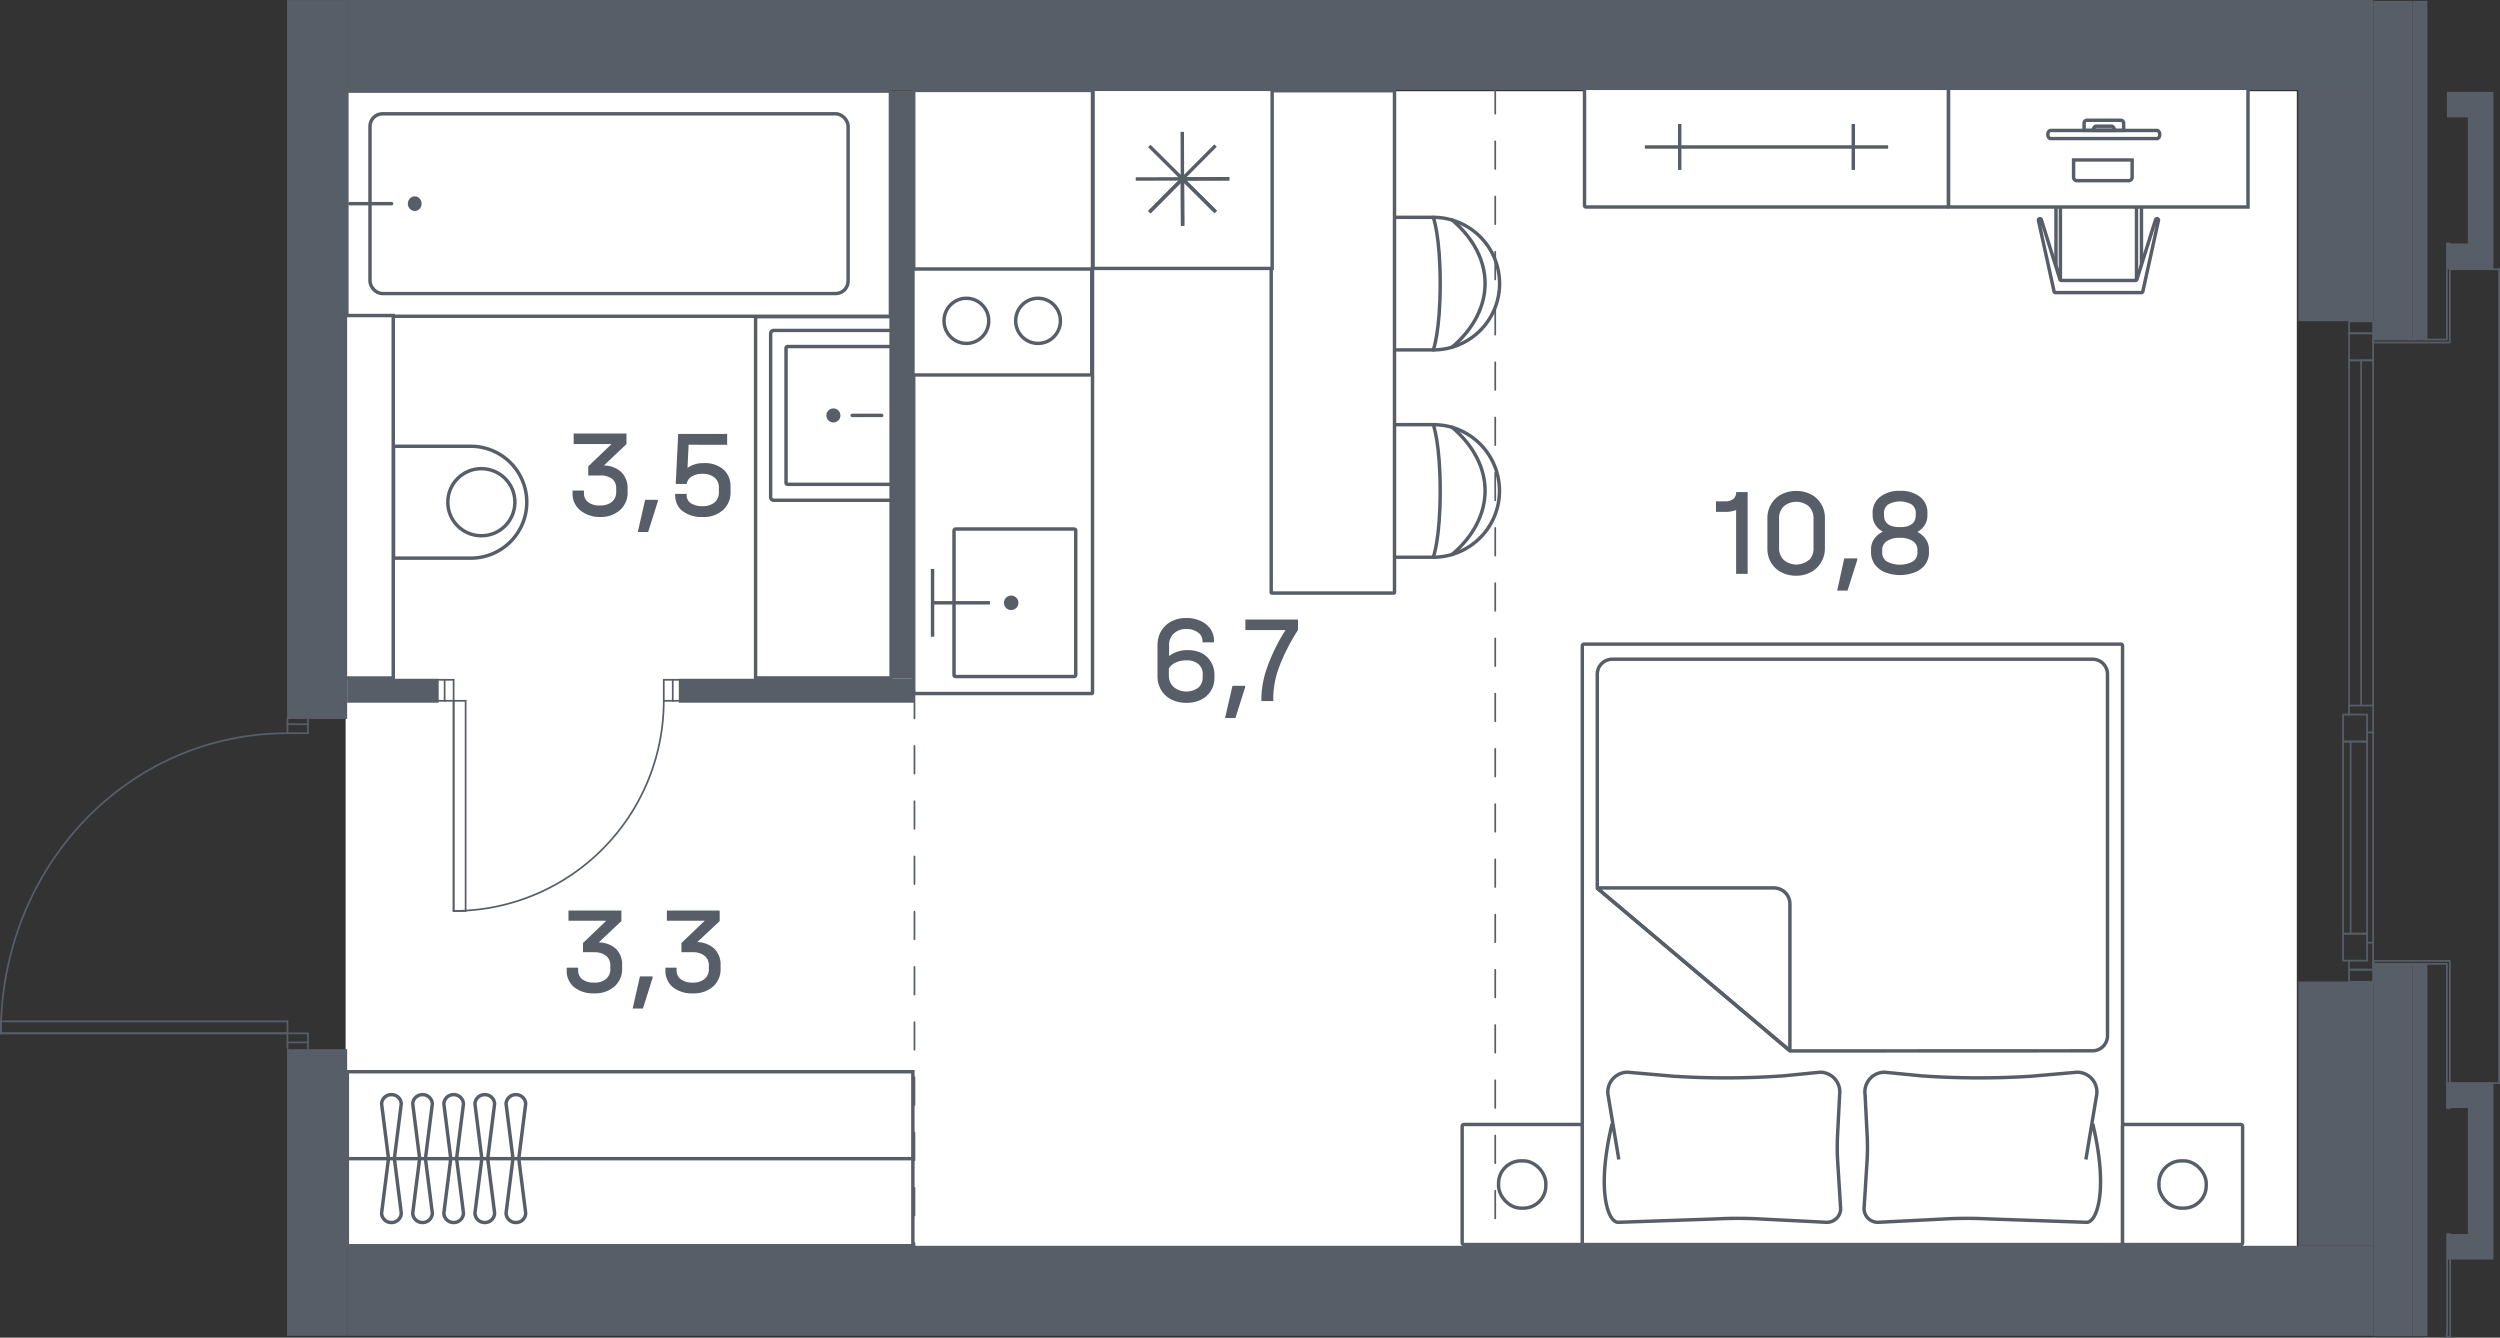 <svg id="Слой_1" data-name="Слой 1" xmlns="http://www.w3.org/2000/svg" viewBox="0 0 362.1 193.75"><rect x="0" y="0" width="362.1" height="193.75" fill="#333333" stroke="none"/><path d="M50.06,13.33V180.72H332.67V13.33Z" transform="translate(0 -0.12)" fill="#fff" fill-rule="evenodd"/><rect x="50.24" y="13.2" width="78.73" height="32.61" rx="0.23" fill="#fff" stroke="#585e68" stroke-miterlimit="10" stroke-width="0.5"/><rect x="53.59" y="16.48" width="69.25" height="26.04" rx="1.81" fill="none" stroke="#585e68" stroke-miterlimit="10" stroke-width="0.5"/><ellipse cx="60.07" cy="29.5" rx="1" ry="1.06" fill="#585e68"/><line x1="56.72" y1="29.5" x2="50.65" y2="29.5" fill="none" stroke="#585e68" stroke-linecap="round" stroke-miterlimit="10" stroke-width="0.5"/><rect x="51.97" y="64.64" width="5" height="16.2" fill="#fff" stroke="#585e68" stroke-miterlimit="10" stroke-width="0.5"/><path d="M57,64.64h11.2a8.1,8.1,0,0,1,8.1,8.1v0a8.1,8.1,0,0,1-8.1,8.1H57a0,0,0,0,1,0,0V64.64A0,0,0,0,1,57,64.64Z" fill="#fff" stroke="#585e68" stroke-miterlimit="10" stroke-width="0.5"/><circle cx="69.72" cy="72.74" r="4.86" fill="none" stroke="#585e68" stroke-miterlimit="10" stroke-width="0.5"/><circle cx="54.47" cy="72.74" r="0.97" fill="#585e68"/><rect x="27.09" y="68.45" width="52.5" height="7.25" transform="translate(125.41 18.61) rotate(90)" fill="#fff" stroke="#585e68" stroke-miterlimit="10" stroke-width="0.5"/><rect x="109.44" y="46.01" width="19.63" height="52.32" transform="translate(238.51 144.2) rotate(-180)" fill="#fff" stroke="#585e68" stroke-miterlimit="10" stroke-width="0.5"/><path d="M111.61,48h17a.45.45,0,0,1,.45.45V72.15a.45.45,0,0,1-.45.45h-17a0,0,0,0,1,0,0V48a0,0,0,0,1,0,0Z" transform="translate(240.68 120.46) rotate(-180)" fill="#fff" stroke="#585e68" stroke-miterlimit="10" stroke-width="0.5"/><path d="M113.82,50.31h15a.22.22,0,0,1,.22.22V70.05a.22.22,0,0,1-.22.22h-15a0,0,0,0,1,0,0v-20a0,0,0,0,1,0,0Z" transform="translate(242.89 120.46) rotate(-180)" fill="#fff" stroke="#585e68" stroke-miterlimit="10" stroke-width="0.5"/><circle cx="120.71" cy="60.17" r="1.02" fill="#585e68"/><line x1="127.7" y1="60.17" x2="123.43" y2="60.17" fill="none" stroke="#585e68" stroke-linecap="round" stroke-miterlimit="10" stroke-width="0.5"/><rect x="224.82" y="97.78" width="86.96" height="78.25" rx="0.23" transform="translate(131.4 405.08) rotate(-90)" fill="#fff" stroke="#585e68" stroke-miterlimit="10" stroke-width="0.5"/><path d="M303.11,162.88c2.32,9.69.59,14.28-.86,14.28l-14.19-.49a60.56,60.56,0,0,0-6.32,0l-9.73.49a2,2,0,0,1-2-2.29l.42-6.67a34.6,34.6,0,0,0,0-3.81l-.29-5.68a2.86,2.86,0,0,1,2.83-3.29l5.25.52a118.22,118.22,0,0,0,16,.06l6.63-.58a2.87,2.87,0,0,1,2.79,3.52l-1.52,9.12" transform="translate(0 -0.12)" fill="none" stroke="#585e68" stroke-miterlimit="10" stroke-width="0.5"/><path d="M233.5,162.88c-2.33,9.69-.59,14.28.86,14.28l14.16-.49a60.75,60.75,0,0,1,6.33,0l9.73.49a2,2,0,0,0,2-2.29l-.42-6.67a34.6,34.6,0,0,1,0-3.81l.29-5.68a2.87,2.87,0,0,0-2.84-3.29l-5.24.52a118.06,118.06,0,0,1-16,.06l-6.63-.58a2.87,2.87,0,0,0-2.79,3.52l1.52,9.12" transform="translate(0 -0.12)" fill="none" stroke="#585e68" stroke-miterlimit="10" stroke-width="0.5"/><path d="M303.08,152.32a2.18,2.18,0,0,0,2.17-2.18V97.77a2.17,2.17,0,0,0-2.17-2.17H233.53a2.17,2.17,0,0,0-2.18,2.17v31l27.9,23.57Z" transform="translate(0 -0.12)" fill="none" stroke="#585e68" stroke-miterlimit="10" stroke-width="0.5"/><path d="M231.46,128.86l27.59,23.26a.12.12,0,0,0,.2-.08v-21a2.31,2.31,0,0,0-2.31-2.31H231.5A.06.06,0,0,0,231.46,128.86Z" transform="translate(0 -0.12)" fill="none" stroke="#585e68" stroke-miterlimit="10" stroke-width="0.5"/><rect x="307.42" y="162.99" width="17.39" height="17.39" rx="0.24" transform="translate(632.24 343.25) rotate(180)" fill="#fff" stroke="#585e68" stroke-miterlimit="10" stroke-width="0.5"/><rect x="312.69" y="168.26" width="6.85" height="6.85" rx="3.26" transform="translate(632.24 343.25) rotate(-180)" fill="none" stroke="#585e68" stroke-miterlimit="10" stroke-width="0.5"/><path d="M316.12,171.69v0Z" transform="translate(0 -0.12)" fill="none" stroke="#585e68" stroke-miterlimit="10" stroke-width="0.5" fill-rule="evenodd"/><rect x="211.77" y="162.99" width="17.39" height="17.39" rx="0.24" transform="translate(440.94 343.25) rotate(180)" fill="#fff" stroke="#585e68" stroke-miterlimit="10" stroke-width="0.5"/><rect x="217.04" y="168.26" width="6.85" height="6.85" rx="3.26" transform="translate(440.94 343.25) rotate(-180)" fill="none" stroke="#585e68" stroke-miterlimit="10" stroke-width="0.5"/><path d="M220.47,171.69v0Z" transform="translate(0 -0.12)" fill="none" stroke="#585e68" stroke-miterlimit="10" stroke-width="0.5" fill-rule="evenodd"/><path d="M309.45,29.23H310a.18.18,0,0,1,.17.17v9.19l-.69,2.18h-11l-.69-2.18V29.4a.17.17,0,0,1,.17-.17h11.54Z" transform="translate(0 -0.12)" fill="#fff" stroke="#585e68" stroke-miterlimit="10" stroke-width="0.5"/><path d="M309.45,40.69V29a.83.83,0,0,0-.83-.83h-9.36a.83.83,0,0,0-.83.83V40.69" transform="translate(0 -0.12)" fill="#fff" stroke="#585e68" stroke-miterlimit="10" stroke-width="0.5"/><path d="M295.46,31.79h0a.23.23,0,0,1,.21.16l2.69,8.64a.23.23,0,0,0,.21.15H309.3a.21.21,0,0,0,.21-.15l2.7-8.64a.23.23,0,0,1,.21-.16h0a.22.22,0,0,1,.21.27l-2.26,10.26a.21.21,0,0,1-.21.18H297.72a.21.21,0,0,1-.21-.18l-2.26-10.26A.22.22,0,0,1,295.46,31.79Z" transform="translate(0 -0.12)" fill="#fff" stroke="#585e68" stroke-miterlimit="10" stroke-width="0.5"/><rect x="247.16" y="-4.95" width="17.39" height="52.72" rx="0.21" transform="translate(277.27 -234.57) rotate(90)" fill="#fff" stroke="#585e68" stroke-miterlimit="10" stroke-width="0.5"/><line x1="238.24" y1="21.29" x2="273.48" y2="21.29" fill="none" stroke="#585e68" stroke-miterlimit="10" stroke-width="0.5"/><line x1="268.43" y1="17.96" x2="268.43" y2="24.61" fill="none" stroke="#585e68" stroke-miterlimit="10" stroke-width="0.5"/><line x1="243.29" y1="17.96" x2="243.29" y2="24.61" fill="none" stroke="#585e68" stroke-miterlimit="10" stroke-width="0.5"/><rect x="282.22" y="12.67" width="43.37" height="17.44" transform="translate(607.82 42.65) rotate(-180)" fill="#fff" stroke="#585e68" stroke-miterlimit="10" stroke-width="0.5"/><path d="M304,15.43h1.06a.41.41,0,0,1,.41.41v4.91a.41.41,0,0,1-.41.41H304a0,0,0,0,1,0,0V15.43A0,0,0,0,1,304,15.43Z" transform="translate(286.43 322.89) rotate(-90)" fill="none" stroke="#585e68" stroke-miterlimit="10" stroke-width="0.5"/><path d="M312.82,19.61h0c0,.32-.17.58-.39.58H297c-.22,0-.4-.26-.4-.58h0c0-.32.18-.59.4-.59h15.41C312.65,19,312.82,19.29,312.82,19.61Z" transform="translate(0 -0.12)" fill="none" stroke="#585e68" stroke-miterlimit="10" stroke-width="0.5"/><path d="M306.26,19h-3.08c0-.33.19-.6.41-.6h2.27C306.08,18.42,306.26,18.69,306.26,19Z" transform="translate(0 -0.12)" fill="none" stroke="#585e68" stroke-miterlimit="10" stroke-width="0.5"/><path d="M303.09,20.55h2.51a.49.49,0,0,1,.49.49v7.5a.49.49,0,0,1-.49.49h-2.51a0,0,0,0,1,0,0V20.55a0,0,0,0,1,0,0Z" transform="translate(329.37 -279.92) rotate(90)" fill="none" stroke="#585e68" stroke-miterlimit="10" stroke-width="0.5"/><rect x="50.31" y="155.23" width="81.91" height="25.2" fill="#fff" stroke="#585e68" stroke-miterlimit="10" stroke-width="0.5"/><line x1="50.29" y1="167.82" x2="132.22" y2="167.82" fill="none" stroke="#585e68" stroke-miterlimit="10" stroke-width="0.5"/><path d="M74.72,158.67h0A1.39,1.39,0,0,1,76.14,160l-1,7.92,1,7.9a1.39,1.39,0,0,1-1.42,1.37h0a1.4,1.4,0,0,1-1.42-1.37l1-7.9-1-7.92A1.4,1.4,0,0,1,74.72,158.67Z" transform="translate(0 -0.12)" fill="none" stroke="#585e68" stroke-miterlimit="10" stroke-width="0.5"/><path d="M70.22,158.67h0A1.4,1.4,0,0,1,71.64,160l-1,7.92,1,7.9a1.4,1.4,0,0,1-1.42,1.37h0a1.4,1.4,0,0,1-1.43-1.37l1-7.9-1-7.92A1.4,1.4,0,0,1,70.22,158.67Z" transform="translate(0 -0.12)" fill="none" stroke="#585e68" stroke-miterlimit="10" stroke-width="0.5"/><path d="M65.71,158.67h0A1.4,1.4,0,0,1,67.13,160l-1,7.92,1,7.9a1.4,1.4,0,0,1-1.42,1.37h0a1.4,1.4,0,0,1-1.42-1.37l1-7.9-1-7.92A1.4,1.4,0,0,1,65.71,158.67Z" transform="translate(0 -0.12)" fill="none" stroke="#585e68" stroke-miterlimit="10" stroke-width="0.5"/><path d="M61.2,158.67h0A1.4,1.4,0,0,1,62.62,160l-1,7.92,1,7.9a1.4,1.4,0,0,1-1.42,1.37h0a1.4,1.4,0,0,1-1.42-1.37l1-7.9-1-7.92A1.4,1.4,0,0,1,61.2,158.67Z" transform="translate(0 -0.12)" fill="none" stroke="#585e68" stroke-miterlimit="10" stroke-width="0.5"/><path d="M56.69,158.67h0A1.4,1.4,0,0,1,58.12,160l-1,7.92,1,7.9a1.4,1.4,0,0,1-1.43,1.37h0a1.4,1.4,0,0,1-1.42-1.37l1-7.9-1-7.92A1.4,1.4,0,0,1,56.69,158.67Z" transform="translate(0 -0.12)" fill="none" stroke="#585e68" stroke-miterlimit="10" stroke-width="0.5"/><path d="M207.6,80.83a9.61,9.61,0,0,0,2.85-18.78,9.87,9.87,0,0,0-2.85-.42h-10a3.31,3.31,0,0,0-3.31,3.31V77.52a3.31,3.31,0,0,0,3.31,3.31Z" transform="translate(0 -0.12)" fill="#fff" stroke="#585e68" stroke-miterlimit="10" stroke-width="0.5"/><path d="M210.32,80.44c6.37-5.47,6.37-13,0-18.44" transform="translate(0 -0.12)" fill="none" stroke="#585e68" stroke-linecap="round" stroke-linejoin="round" stroke-width="0.5"/><path d="M207.6,61.63s1,2.64,1,9.6-1,9.6-1,9.6" transform="translate(0 -0.12)" fill="none" stroke="#585e68" stroke-linecap="round" stroke-linejoin="round" stroke-width="0.5"/><path d="M207.6,50.8a9.6,9.6,0,1,0,0-19.2h-10a3.31,3.31,0,0,0-3.31,3.31V47.49a3.31,3.31,0,0,0,3.31,3.31Z" transform="translate(0 -0.12)" fill="#fff" stroke="#585e68" stroke-miterlimit="10" stroke-width="0.5"/><path d="M210.32,50.41c6.37-5.47,6.37-13,0-18.43" transform="translate(0 -0.12)" fill="none" stroke="#585e68" stroke-linecap="round" stroke-linejoin="round" stroke-width="0.5"/><path d="M207.6,31.6s1,2.64,1,9.6-1,9.6-1,9.6" transform="translate(0 -0.12)" fill="none" stroke="#585e68" stroke-linecap="round" stroke-linejoin="round" stroke-width="0.5"/><rect x="156.67" y="40.72" width="72.76" height="17.86" rx="0.08" transform="translate(242.7 -143.53) rotate(90)" fill="#fff" stroke="#585e68" stroke-miterlimit="10" stroke-width="0.5"/><rect x="101.61" y="43.94" width="87.36" height="25.9" rx="0.08" transform="translate(88.4 202.06) rotate(-90)" fill="#fff" stroke="#585e68" stroke-miterlimit="10" stroke-width="0.5"/><rect x="158.31" y="13.06" width="25.94" height="25.94" transform="translate(197.32 -145.37) rotate(90)" fill="#fff" stroke="#585e68" stroke-miterlimit="10" stroke-width="0.5"/><polyline points="166.46 21.14 171.26 25.91 166.46 30.74" fill="none" stroke="#585e68" stroke-miterlimit="10" stroke-width="0.5"/><polyline points="164.5 25.93 171.26 25.91 171.29 32.72" fill="none" stroke="#585e68" stroke-miterlimit="10" stroke-width="0.5"/><polyline points="166.49 30.71 171.26 25.91 176.1 30.71" fill="none" stroke="#585e68" stroke-miterlimit="10" stroke-width="0.5"/><polyline points="171.29 32.68 171.26 25.91 178.07 25.89" fill="none" stroke="#585e68" stroke-miterlimit="10" stroke-width="0.5"/><polyline points="176.06 30.68 171.26 25.91 176.06 21.08" fill="none" stroke="#585e68" stroke-miterlimit="10" stroke-width="0.5"/><polyline points="178.03 25.89 171.26 25.91 171.24 19.1" fill="none" stroke="#585e68" stroke-miterlimit="10" stroke-width="0.5"/><rect x="132.18" y="39.09" width="25.94" height="15.35" transform="translate(290.31 93.4) rotate(-180)" fill="#fff" stroke="#585e68" stroke-miterlimit="10" stroke-width="0.5"/><ellipse cx="150.35" cy="46.47" rx="3.24" ry="3.27" fill="#fff" stroke="#585e68" stroke-miterlimit="10" stroke-width="0.5"/><ellipse cx="139.97" cy="46.47" rx="3.24" ry="3.27" fill="#fff" stroke="#585e68" stroke-miterlimit="10" stroke-width="0.5"/><rect x="132.27" y="74.46" width="25.94" height="25.94" transform="translate(232.67 -57.93) rotate(90)" fill="none"/><rect x="136.31" y="78.62" width="21.37" height="17.63" rx="0.22" transform="translate(234.43 -59.69) rotate(90)" fill="#fff" stroke="#585e68" stroke-miterlimit="10" stroke-width="0.5"/><line x1="135.07" y1="92.22" x2="135.07" y2="82.4" fill="none" stroke="#585e68" stroke-miterlimit="10" stroke-width="0.5"/><line x1="135.07" y1="87.31" x2="143.38" y2="87.31" fill="none" stroke="#585e68" stroke-miterlimit="10" stroke-width="0.5"/><circle cx="146.46" cy="87.31" r="1.05" fill="#585e68"/><rect x="340.24" y="48.4" width="3.48" height="3.91" transform="translate(683.96 100.59) rotate(-180)" stroke-width="0.25" stroke="#585e68" stroke-linecap="round" stroke-linejoin="round" fill="none"/><rect x="340.24" y="52.31" width="3.48" height="50" transform="translate(683.96 154.5) rotate(-180)" stroke-width="0.25" stroke="#585e68" stroke-linecap="round" stroke-linejoin="round" fill="none"/><rect x="339.37" y="103.62" width="3.48" height="3.91" transform="translate(682.22 211.02) rotate(-180)" stroke-width="0.25" stroke="#585e68" stroke-linecap="round" stroke-linejoin="round" fill="none"/><rect x="339.37" y="107.53" width="3.48" height="27.83" transform="translate(682.22 242.76) rotate(-180)" stroke-width="0.25" stroke="#585e68" stroke-linecap="round" stroke-linejoin="round" fill="none"/><rect x="339.37" y="135.36" width="3.48" height="3.91" transform="translate(682.22 274.5) rotate(-180)" stroke-width="0.25" stroke="#585e68" stroke-linecap="round" stroke-linejoin="round" fill="none"/><line x1="343.72" y1="140.45" x2="343.72" y2="102.19" fill="none" stroke="#585e68" stroke-linecap="round" stroke-linejoin="round" stroke-width="0.25"/><line x1="340.24" y1="102.19" x2="340.24" y2="103.49" fill="none" stroke="#585e68" stroke-linecap="round" stroke-linejoin="round" stroke-width="0.25"/><line x1="343.72" y1="106.09" x2="342.85" y2="106.09" fill="none" stroke="#585e68" stroke-linecap="round" stroke-linejoin="round" stroke-width="0.25"/><line x1="343.72" y1="136.54" x2="342.85" y2="136.54" fill="none" stroke="#585e68" stroke-linecap="round" stroke-linejoin="round" stroke-width="0.25"/><line x1="343.72" y1="140.45" x2="340.24" y2="140.45" fill="none" stroke="#585e68" stroke-linecap="round" stroke-linejoin="round" stroke-width="0.25"/><line x1="340.24" y1="139.15" x2="340.24" y2="140.45" fill="none" stroke="#585e68" stroke-linecap="round" stroke-linejoin="round" stroke-width="0.25"/><line x1="340.46" y1="135.23" x2="340.46" y2="107.41" fill="none" stroke="#585e68" stroke-linecap="round" stroke-linejoin="round" stroke-width="0.25"/><line x1="341.98" y1="102.19" x2="341.98" y2="52.19" fill="none" stroke="#585e68" stroke-linecap="round" stroke-linejoin="round" stroke-width="0.25"/><rect x="340.24" y="46.66" width="3.48" height="1.74" transform="translate(683.96 94.94) rotate(-180)" stroke-width="0.25" stroke="#585e68" stroke-linecap="round" stroke-linejoin="round" fill="none"/><rect x="340.24" y="140.57" width="3.48" height="1.74" transform="translate(683.96 282.76) rotate(-180)" stroke-width="0.25" stroke="#585e68" stroke-linecap="round" stroke-linejoin="round" fill="none"/><polyline points="354.37 156.88 361.98 156.88 361.98 38.99 354.8 38.99" fill="none" stroke="#585e68" stroke-linecap="round" stroke-linejoin="round" stroke-width="0.25"/><g id="LINE"><line x1="44.6" y1="151.85" x2="44.6" y2="150.98" fill="none" stroke="#585e68" stroke-linecap="round" stroke-linejoin="round" stroke-width="0.25"/></g><g id="LINE-2" data-name="LINE"><line x1="41.64" y1="150.98" x2="41.64" y2="151.85" fill="none" stroke="#585e68" stroke-linecap="round" stroke-linejoin="round" stroke-width="0.25"/></g><g id="LINE-3" data-name="LINE"><line x1="41.64" y1="104.02" x2="41.64" y2="104.89" fill="none" stroke="#585e68" stroke-linecap="round" stroke-linejoin="round" stroke-width="0.25"/></g><g id="LINE-4" data-name="LINE"><line x1="44.6" y1="104.89" x2="44.6" y2="104.02" fill="none" stroke="#585e68" stroke-linecap="round" stroke-linejoin="round" stroke-width="0.25"/></g><g id="LINE-5" data-name="LINE"><line x1="41.64" y1="104.89" x2="41.64" y2="106.2" fill="none" stroke="#585e68" stroke-linecap="round" stroke-linejoin="round" stroke-width="0.25"/></g><g id="LINE-6" data-name="LINE"><line x1="41.64" y1="106.2" x2="44.6" y2="106.2" fill="none" stroke="#585e68" stroke-linecap="round" stroke-linejoin="round" stroke-width="0.25"/></g><g id="LINE-7" data-name="LINE"><line x1="44.6" y1="106.2" x2="44.6" y2="104.89" fill="none" stroke="#585e68" stroke-linecap="round" stroke-linejoin="round" stroke-width="0.25"/></g><g id="LINE-8" data-name="LINE"><line x1="44.6" y1="104.89" x2="41.64" y2="104.89" fill="none" stroke="#585e68" stroke-linecap="round" stroke-linejoin="round" stroke-width="0.25"/></g><g id="LINE-9" data-name="LINE"><line x1="41.64" y1="150.98" x2="44.6" y2="150.98" fill="none" stroke="#585e68" stroke-linecap="round" stroke-linejoin="round" stroke-width="0.25"/></g><g id="LINE-10" data-name="LINE"><line x1="44.6" y1="150.98" x2="44.6" y2="149.67" fill="none" stroke="#585e68" stroke-linecap="round" stroke-linejoin="round" stroke-width="0.25"/></g><g id="LINE-11" data-name="LINE"><line x1="44.6" y1="149.67" x2="41.64" y2="149.67" fill="none" stroke="#585e68" stroke-linecap="round" stroke-linejoin="round" stroke-width="0.25"/></g><g id="LINE-12" data-name="LINE"><line x1="41.64" y1="149.67" x2="41.64" y2="150.98" fill="none" stroke="#585e68" stroke-linecap="round" stroke-linejoin="round" stroke-width="0.25"/></g><g id="ARC"><path d="M41.64,106.32C18.36,106.32.12,125.79.12,149.8" transform="translate(0 -0.12)" fill="none" stroke="#585e68" stroke-linecap="round" stroke-linejoin="round" stroke-width="0.25"/></g><g id="LINE-13" data-name="LINE"><line x1="41.64" y1="149.67" x2="0.13" y2="149.67" fill="none" stroke="#585e68" stroke-linecap="round" stroke-linejoin="round" stroke-width="0.25"/></g><g id="LINE-14" data-name="LINE"><line x1="0.13" y1="149.67" x2="0.13" y2="147.93" fill="none" stroke="#585e68" stroke-linecap="round" stroke-linejoin="round" stroke-width="0.25"/></g><g id="LINE-15" data-name="LINE"><line x1="41.64" y1="149.67" x2="0.13" y2="149.67" fill="none" stroke="#585e68" stroke-linecap="round" stroke-linejoin="round" stroke-width="0.25"/></g><g id="LINE-16" data-name="LINE"><line x1="41.64" y1="147.93" x2="41.64" y2="149.67" fill="none" stroke="#585e68" stroke-linecap="round" stroke-linejoin="round" stroke-width="0.25"/></g><g id="LINE-17" data-name="LINE"><line x1="0.13" y1="147.93" x2="41.64" y2="147.93" fill="none" stroke="#585e68" stroke-linecap="round" stroke-linejoin="round" stroke-width="0.25"/></g><g id="LINE-18" data-name="LINE"><line x1="64.4" y1="101.5" x2="63.53" y2="101.5" fill="none" stroke="#585e68" stroke-linecap="round" stroke-linejoin="round" stroke-width="0.25"/></g><g id="LINE-19" data-name="LINE"><line x1="63.53" y1="98.46" x2="64.4" y2="98.46" fill="none" stroke="#585e68" stroke-linecap="round" stroke-linejoin="round" stroke-width="0.25"/></g><g id="LINE-20" data-name="LINE"><line x1="97.44" y1="98.46" x2="98.31" y2="98.46" fill="none" stroke="#585e68" stroke-linecap="round" stroke-linejoin="round" stroke-width="0.25"/></g><g id="LINE-21" data-name="LINE"><line x1="98.31" y1="101.5" x2="97.44" y2="101.5" fill="none" stroke="#585e68" stroke-linecap="round" stroke-linejoin="round" stroke-width="0.25"/></g><g id="LINE-22" data-name="LINE"><line x1="65.7" y1="101.5" x2="64.4" y2="101.5" fill="none" stroke="#585e68" stroke-linecap="round" stroke-linejoin="round" stroke-width="0.25"/></g><g id="LINE-23" data-name="LINE"><line x1="65.7" y1="98.46" x2="65.7" y2="101.5" fill="none" stroke="#585e68" stroke-linecap="round" stroke-linejoin="round" stroke-width="0.25"/></g><g id="LINE-24" data-name="LINE"><line x1="64.4" y1="98.46" x2="65.7" y2="98.46" fill="none" stroke="#585e68" stroke-linecap="round" stroke-linejoin="round" stroke-width="0.25"/></g><g id="LINE-25" data-name="LINE"><line x1="64.4" y1="101.5" x2="64.4" y2="98.46" fill="none" stroke="#585e68" stroke-linecap="round" stroke-linejoin="round" stroke-width="0.25"/></g><g id="LINE-26" data-name="LINE"><line x1="97.44" y1="98.46" x2="97.44" y2="101.5" fill="none" stroke="#585e68" stroke-linecap="round" stroke-linejoin="round" stroke-width="0.25"/></g><g id="LINE-27" data-name="LINE"><line x1="96.14" y1="98.46" x2="97.44" y2="98.46" fill="none" stroke="#585e68" stroke-linecap="round" stroke-linejoin="round" stroke-width="0.25"/></g><g id="LINE-28" data-name="LINE"><line x1="96.14" y1="101.5" x2="96.14" y2="98.46" fill="none" stroke="#585e68" stroke-linecap="round" stroke-linejoin="round" stroke-width="0.25"/></g><g id="LINE-29" data-name="LINE"><line x1="97.44" y1="101.5" x2="96.14" y2="101.5" fill="none" stroke="#585e68" stroke-linecap="round" stroke-linejoin="round" stroke-width="0.25"/></g><g id="ARC-2" data-name="ARC"><path d="M65.7,132.06a30.43,30.43,0,0,0,30.44-30.43" transform="translate(0 -0.12)" fill="none" stroke="#585e68" stroke-linecap="round" stroke-linejoin="round" stroke-width="0.25"/></g><g id="LINE-30" data-name="LINE"><line x1="65.7" y1="101.5" x2="65.7" y2="131.94" fill="none" stroke="#585e68" stroke-linecap="round" stroke-linejoin="round" stroke-width="0.25"/></g><g id="LINE-31" data-name="LINE"><line x1="67.44" y1="131.94" x2="67.44" y2="101.5" fill="none" stroke="#585e68" stroke-linecap="round" stroke-linejoin="round" stroke-width="0.25"/></g><g id="LINE-32" data-name="LINE"><line x1="67.44" y1="101.5" x2="65.7" y2="101.5" fill="none" stroke="#585e68" stroke-linecap="round" stroke-linejoin="round" stroke-width="0.25"/></g><g id="LINE-33" data-name="LINE"><line x1="65.7" y1="101.5" x2="65.7" y2="131.94" fill="none" stroke="#585e68" stroke-linecap="round" stroke-linejoin="round" stroke-width="0.25"/></g><g id="LINE-34" data-name="LINE"><line x1="65.7" y1="131.94" x2="67.44" y2="131.94" fill="none" stroke="#585e68" stroke-linecap="round" stroke-linejoin="round" stroke-width="0.25"/></g><polygon points="361.15 13.31 354.41 13.31 354.41 13.84 354.41 17 357.45 17 357.45 35.26 354.41 35.26 354.41 38.96 361.15 38.96 361.15 13.31 361.15 13.31" fill="#585e68" fill-rule="evenodd"/><polygon points="361.15 156.78 354.41 156.78 354.41 160.48 357.45 160.48 357.45 178.74 354.41 178.74 354.41 182.44 361.15 182.44 361.15 156.78 361.15 156.78" fill="#585e68" fill-rule="evenodd"/><polygon points="351.58 139.61 349.41 139.61 349.41 193.54 351.58 193.54 351.58 185.06 351.58 139.61 351.58 139.61" fill="#585e68" fill-rule="evenodd"/><polygon points="349.41 139.61 343.75 139.61 343.75 193.54 349.41 193.54 349.41 185.06 349.41 139.61 349.41 139.61" fill="#585e68" fill-rule="evenodd"/><polygon points="132.45 13.09 128.97 13.09 128.97 98.31 132.45 98.31 132.45 91.14 132.45 13.09 132.45 13.09" fill="#585e68" fill-rule="evenodd"/><polygon points="132.45 101.78 132.45 98.31 98.32 98.31 98.32 101.78 123.42 101.78 132.45 101.78 132.45 101.78" fill="#585e68" fill-rule="evenodd"/><polygon points="63.54 101.78 63.54 98.31 50.28 98.31 50.28 101.78 63.54 101.78 63.54 101.78" fill="#585e68" fill-rule="evenodd"/><g id="LWPOLYLINE"><polygon points="354.88 178.74 354.45 178.74 354.45 193.19 354.39 193.19 354.39 193.63 354.88 193.63 354.88 178.74" fill="none" stroke="#585e68" stroke-linecap="round" stroke-linejoin="round" stroke-width="0.25"/></g><g id="LWPOLYLINE-2" data-name="LWPOLYLINE"><polygon points="354.84 35.26 354.41 35.26 354.41 49.18 343.75 49.18 343.75 49.61 354.84 49.61 354.84 35.26" fill="none" stroke="#585e68" stroke-linecap="round" stroke-linejoin="round" stroke-width="0.25"/></g><g id="LWPOLYLINE-3" data-name="LWPOLYLINE"><polygon points="354.41 160.48 354.84 160.48 354.84 139.18 343.75 139.18 343.75 139.61 354.41 139.61 354.41 160.48" fill="none" stroke="#585e68" stroke-linecap="round" stroke-linejoin="round" stroke-width="0.25"/></g><g id="LINE-35" data-name="LINE"><line x1="216.57" y1="12.47" x2="216.57" y2="181.02" fill="none" stroke-dasharray="4 4" stroke-linecap="round" stroke-linejoin="round" stroke-width="0.25" stroke="#585e68"/></g><g id="LINE-36" data-name="LINE"><line x1="132.45" y1="100.05" x2="132.45" y2="180.48" fill="none" stroke-dasharray="4 4" stroke-linecap="round" stroke-linejoin="round" stroke-width="0.25" stroke="#585e68"/></g><polygon points="351.58 3.59 351.58 0.13 349.41 0.13 349.41 49.18 351.58 49.18 351.58 3.59 351.58 3.59" fill="#585e68" fill-rule="evenodd"/><polygon points="349.41 3.59 349.41 0.13 343.75 0.13 343.75 49.18 349.41 49.18 349.41 3.59 349.41 3.59" fill="#585e68" fill-rule="evenodd"/><polygon points="343.75 180.44 50.28 180.44 50.28 193.48 343.75 193.48 343.75 187.2 343.75 180.44 343.75 180.44" fill="#585e68" fill-rule="evenodd"/><polygon points="343.75 180.44 343.75 142.17 332.89 142.17 332.89 180.44 343.75 180.44 343.75 180.44" fill="#585e68" fill-rule="evenodd"/><polygon points="343.75 13.04 332.89 13.04 332.89 46.52 343.75 46.52 343.75 13.04 343.75 13.04" fill="#585e68" fill-rule="evenodd"/><polygon points="50.28 0.01 41.58 0.01 41.58 104.13 50.28 104.13 50.28 81.34 50.28 0.01 50.28 0.01" fill="#585e68" fill-rule="evenodd"/><polygon points="50.28 151.96 41.58 151.96 41.58 193.48 50.28 193.48 50.28 162.97 50.28 151.96 50.28 151.96" fill="#585e68" fill-rule="evenodd"/><polygon points="71.54 13.04 115.5 13.04 261.15 13.04 330.94 13.04 343.75 13.04 343.75 0 261.15 0 115.5 0 50.28 0 50.28 13.04 71.54 13.04" fill="#585e68"/><path d="M89.21,137.54a3.17,3.17,0,0,1,.9,2.36v.49A3.33,3.33,0,0,1,89,143a4.21,4.21,0,0,1-2.92,1,4.42,4.42,0,0,1-2.93-.9,3.06,3.06,0,0,1-1.07-2.47v-.35h1.66v.35a1.59,1.59,0,0,0,.61,1.34,2.8,2.8,0,0,0,1.73.47,2.54,2.54,0,0,0,1.7-.53,1.82,1.82,0,0,0,.62-1.47v-.47a1.71,1.71,0,0,0-.63-1.42,2.73,2.73,0,0,0-1.76-.51H84.44V136.7l3.37-3.22H82.34V132H90v1.53l-3.28,3.09A3.77,3.77,0,0,1,89.21,137.54Z" transform="translate(0 -0.12)" fill="#585e68"/><path d="M94.52,141.54v.23l-1.4,4.43H91.63l1.06-4.66Z" transform="translate(0 -0.12)" fill="#585e68"/><path d="M103.47,137.54a3.17,3.17,0,0,1,.9,2.36v.49A3.36,3.36,0,0,1,103.3,143a4.22,4.22,0,0,1-2.93,1,4.39,4.39,0,0,1-2.92-.9,3.06,3.06,0,0,1-1.07-2.47v-.35H98v.35a1.6,1.6,0,0,0,.62,1.34,2.77,2.77,0,0,0,1.72.47,2.59,2.59,0,0,0,1.71-.53,1.82,1.82,0,0,0,.62-1.47v-.47a1.71,1.71,0,0,0-.63-1.42,2.74,2.74,0,0,0-1.77-.51H98.7V136.7l3.37-3.22H96.59V132h7.65v1.53L101,136.57A3.77,3.77,0,0,1,103.47,137.54Z" transform="translate(0 -0.12)" fill="#585e68"/><path d="M90,68.51a3.17,3.17,0,0,1,.9,2.36v.49A3.34,3.34,0,0,1,89.8,74a4.18,4.18,0,0,1-2.93,1A4.39,4.39,0,0,1,84,74a3.06,3.06,0,0,1-1.07-2.47v-.36h1.65v.36a1.57,1.57,0,0,0,.62,1.33,2.71,2.71,0,0,0,1.72.47,2.59,2.59,0,0,0,1.71-.52,1.84,1.84,0,0,0,.62-1.48v-.46a1.73,1.73,0,0,0-.63-1.43A2.8,2.8,0,0,0,86.8,69H85.2V67.67l3.37-3.23H83.09V62.91h7.65v1.53l-3.27,3.1A3.72,3.72,0,0,1,90,68.51Z" transform="translate(0 -0.12)" fill="#585e68"/><path d="M95.28,72.51v.23l-1.4,4.43h-1.5l1.06-4.66Z" transform="translate(0 -0.12)" fill="#585e68"/><path d="M104.75,68.09a3.19,3.19,0,0,1,1.06,2.51v.7A3.39,3.39,0,0,1,104.72,74a4.17,4.17,0,0,1-2.92,1,4.58,4.58,0,0,1-2.93-.85,2.8,2.8,0,0,1-1.07-2.32v-.18h1.66v.18a1.35,1.35,0,0,0,.61,1.18,2.91,2.91,0,0,0,1.67.42,2.65,2.65,0,0,0,1.75-.53,1.83,1.83,0,0,0,.63-1.48v-.71a1.76,1.76,0,0,0-.64-1.43,2.68,2.68,0,0,0-1.74-.53,2.76,2.76,0,0,0-1.56.4,1.46,1.46,0,0,0-.71,1.06h-1.6l.36-7.24h7.09v1.57H99.74l-.16,3.35a3.86,3.86,0,0,1,2.34-.69A4.1,4.1,0,0,1,104.75,68.09Z" transform="translate(0 -0.12)" fill="#585e68"/><path d="M253.13,83.24h-1.67V74a4.23,4.23,0,0,1-1.53.26h-1.39V72.73h1.31a1.81,1.81,0,0,0,1.2-.34,1.17,1.17,0,0,0,.41-1h1.67Z" transform="translate(0 -0.12)" fill="#585e68"/><path d="M258,83a3.68,3.68,0,0,1-1.48-1.39,3.92,3.92,0,0,1-.53-2V75.16a3.94,3.94,0,0,1,.53-2A3.68,3.68,0,0,1,258,71.74a4.53,4.53,0,0,1,2.16-.51,4.48,4.48,0,0,1,2.16.51,3.61,3.61,0,0,1,1.47,1.4,3.83,3.83,0,0,1,.53,2v4.39a3.82,3.82,0,0,1-.53,2A3.65,3.65,0,0,1,262.27,83a4.48,4.48,0,0,1-2.16.51A4.53,4.53,0,0,1,258,83Zm4-1.72a2.38,2.38,0,0,0,.67-1.79V75.25a2.41,2.41,0,0,0-.68-1.79,2.83,2.83,0,0,0-3.63,0,2.37,2.37,0,0,0-.68,1.79v4.19a2.37,2.37,0,0,0,.68,1.78,2.82,2.82,0,0,0,3.64,0Z" transform="translate(0 -0.12)" fill="#585e68"/><path d="M269,81v.23l-1.4,4.43h-1.5L267.12,81Z" transform="translate(0 -0.12)" fill="#585e68"/><path d="M278.94,78.23a2.56,2.56,0,0,1,.45,1.5v.39a2.9,2.9,0,0,1-.53,1.75A3.41,3.41,0,0,1,277.38,83,6,6,0,0,1,273,83a3.36,3.36,0,0,1-1.48-1.17,3,3,0,0,1-.52-1.75v-.39a2.56,2.56,0,0,1,.45-1.5,3.23,3.23,0,0,1,1.26-1.06,3,3,0,0,1-1.09-1,2.63,2.63,0,0,1-.39-1.42V74.4a2.83,2.83,0,0,1,1.09-2.32,4.5,4.5,0,0,1,2.89-.87,4.46,4.46,0,0,1,2.88.87,2.82,2.82,0,0,1,1.08,2.32v.34a2.72,2.72,0,0,1-.38,1.42,2.85,2.85,0,0,1-1.08,1A3.23,3.23,0,0,1,278.94,78.23Zm-1.22,1.57a1.5,1.5,0,0,0-.67-1.31,3.23,3.23,0,0,0-1.87-.47,3.29,3.29,0,0,0-1.88.47,1.51,1.51,0,0,0-.68,1.31v.36a1.5,1.5,0,0,0,.67,1.29,4.07,4.07,0,0,0,3.76,0,1.48,1.48,0,0,0,.67-1.29Zm-4.84-5.09c0,1.17.76,1.76,2.3,1.76s2.3-.59,2.3-1.76v-.22a1.53,1.53,0,0,0-.58-1.29,3.51,3.51,0,0,0-3.44,0,1.53,1.53,0,0,0-.58,1.29Z" transform="translate(0 -0.12)" fill="#585e68"/><path d="M174,94.69A3.37,3.37,0,0,1,175.4,96a3.48,3.48,0,0,1,.5,1.84v.49a3.47,3.47,0,0,1-.52,1.86,3.56,3.56,0,0,1-1.43,1.28,4.7,4.7,0,0,1-2.1.45,4.76,4.76,0,0,1-2.18-.48,3.59,3.59,0,0,1-1.49-1.37,3.88,3.88,0,0,1-.53-2V93.61a4.13,4.13,0,0,1,.52-2.07,3.67,3.67,0,0,1,1.47-1.4,4.54,4.54,0,0,1,2.19-.51,4.91,4.91,0,0,1,2.07.43,3.4,3.4,0,0,1,1.43,1.17,3,3,0,0,1,.51,1.72v.21h-1.67V93a1.51,1.51,0,0,0-.66-1.28,2.72,2.72,0,0,0-1.68-.49,2.51,2.51,0,0,0-1.82.66,2.29,2.29,0,0,0-.68,1.74v1.51a4.18,4.18,0,0,1,2.64-.85A4.51,4.51,0,0,1,174,94.69Zm.2,3.14a1.89,1.89,0,0,0-.62-1.52,2.58,2.58,0,0,0-1.75-.54,3.45,3.45,0,0,0-1.53.31,2.15,2.15,0,0,0-1,.86v1a2.19,2.19,0,0,0,.7,1.69,2.93,2.93,0,0,0,3.55.1,1.85,1.85,0,0,0,.64-1.49Z" transform="translate(0 -0.12)" fill="#585e68"/><path d="M180.34,99.45v.23l-1.4,4.43h-1.5l1.07-4.66Z" transform="translate(0 -0.12)" fill="#585e68"/><path d="M188,89.85v1.53a28.38,28.38,0,0,0-2.71,5.3,13.2,13.2,0,0,0-.87,4.55v.43H182.7v-.43a13.91,13.91,0,0,1,.89-4.6,26.85,26.85,0,0,1,2.6-5.25h-5.81V89.85Z" transform="translate(0 -0.12)" fill="#585e68"/></svg>